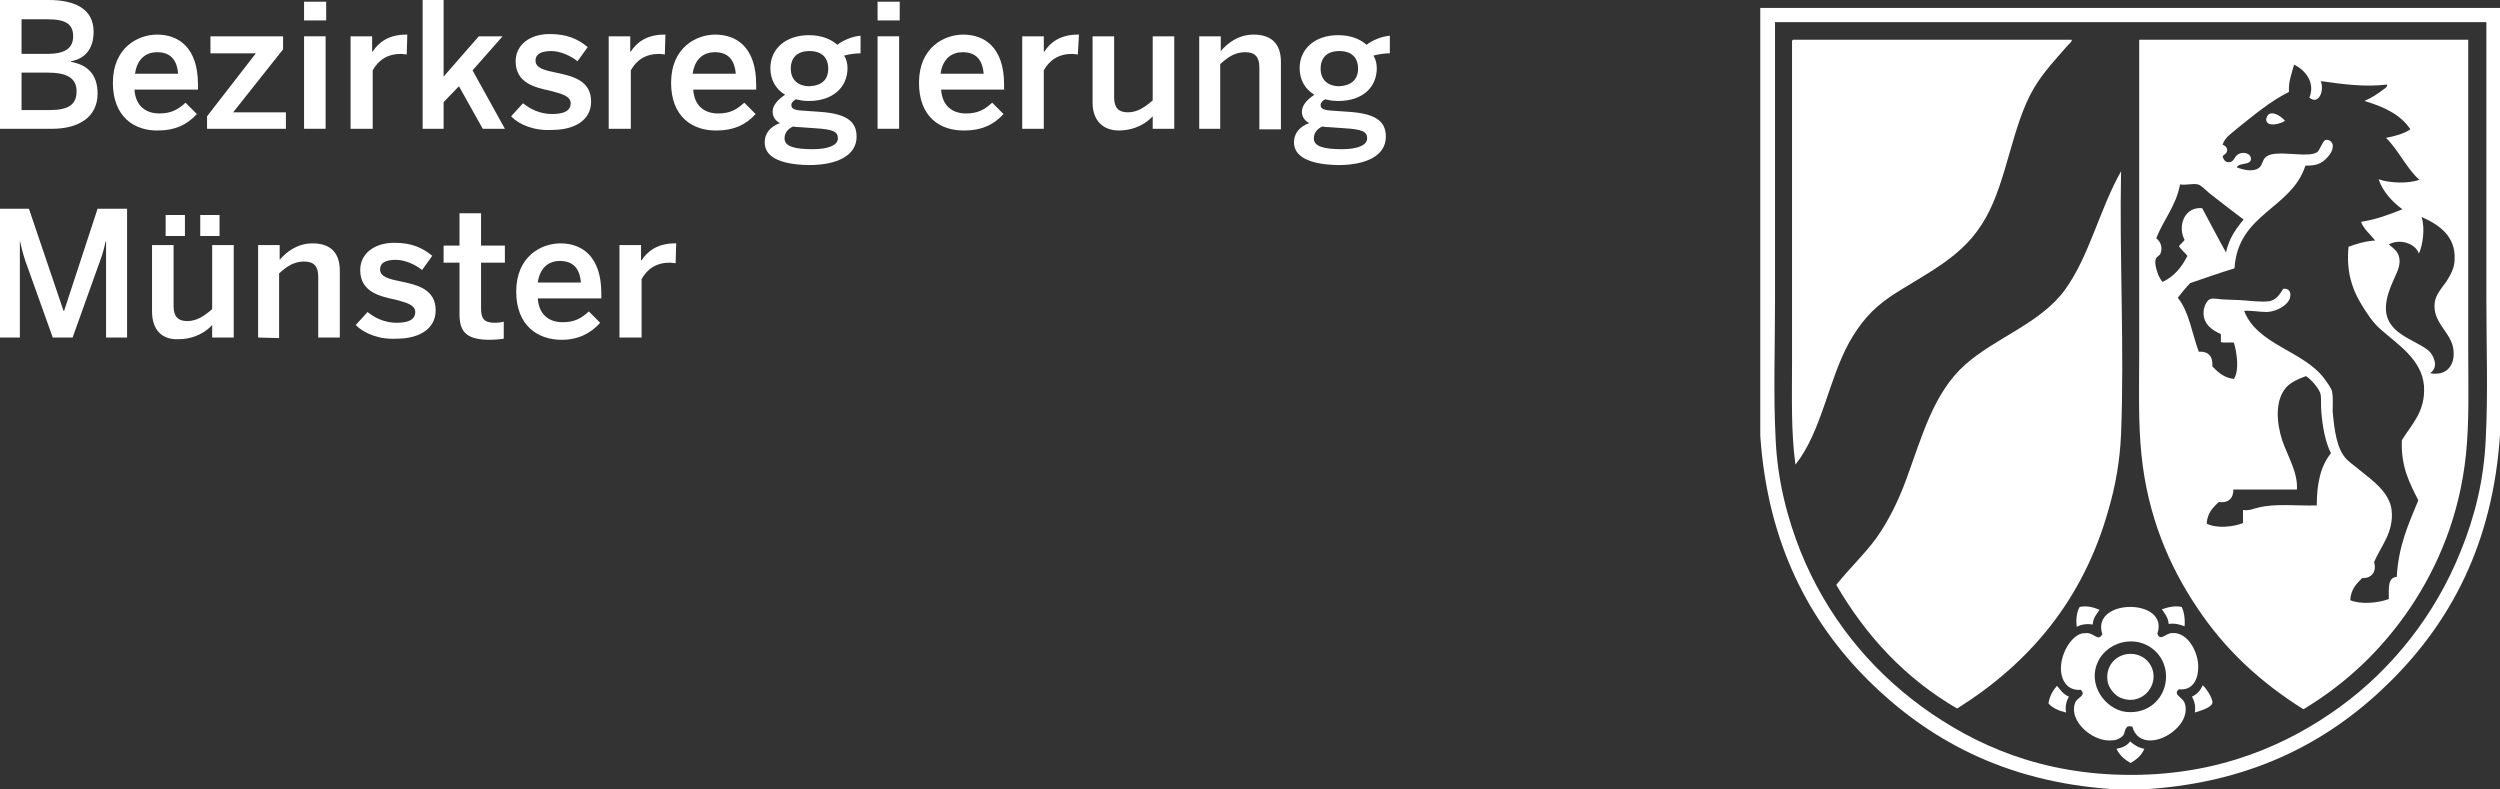 <?xml version="1.0" encoding="UTF-8"?>
<svg xmlns="http://www.w3.org/2000/svg" xmlns:xlink="http://www.w3.org/1999/xlink" version="1.1" id="Ebene_1" x="0px" y="0px" viewBox="0 0 440.7 139.1" style="enable-background:new 0 0 440.7 139.1;" xml:space="preserve">
<rect x="0" y="0" width="440.7" height="139.1" fill="#333333" stroke="none"/>
<style type="text/css">
	.st0{fill-rule:evenodd;clip-rule:evenodd;fill:#FFFFFF;}
	.st1{fill:#FFFFFF;}
</style>
<path class="st0" d="M440.7,76.7L440.7,76.7c-1.3,19.3-8.8,32.9-19.1,43.2c-10.3,10.3-23.8,17.9-43,19.2h-6.3  c-19.2-1.3-32.7-9-43-19.2c-10.3-10.3-17.7-24-19-43.1V1.5c0-0.1,0-0.1,0.1-0.1h130.3V76.7z M312.9,4.1v48.8  c0,8.4-0.3,16.6,0.1,24.3c0.3,7.5,2.1,14.2,4.4,20c4.6,11.4,12.1,20.6,21.4,27.4c9.4,6.8,21.1,12,36.9,12c15.7,0,27.7-5.4,36.8-12  c9.2-6.7,16.8-16.2,21.3-27.5c2.4-5.9,4.1-12.4,4.4-20c0.4-7.7,0.1-15.9,0.1-24.3V3.9H312.9C312.8,3.9,312.9,4,312.9,4.1"></path>
<path class="st0" d="M316.1,7h49.1c0.1,0.3-0.4,0.7-0.7,1c-2,2.3-4.3,4.7-6,7.6c-3.8,6.5-4.7,16.1-8.4,22.7c-1.9,3.4-4.2,5.7-7.4,8  c-3.1,2.2-6.5,4-9.5,6c-3.2,2.2-5.3,4.6-7.3,8.2c-3.6,6.6-4.8,15.6-9.4,21.4c-0.8-5.8-0.6-12-0.6-18.3V7.2C316,7.1,316,7,316.1,7"></path>
<path class="st0" d="M377.2,7h57.9v55.1c0,6.1,0.2,12.2-0.4,18c-1.1,10.7-4.9,19.7-9.8,27c-5,7.4-11.2,13.3-18.8,17.9H406  c-7.5-4.7-13.8-10.5-18.7-17.9c-4.9-7.3-8.7-16.1-9.8-26.9c-0.6-5.8-0.4-11.9-0.4-18v-55C377.1,7.1,377.1,7,377.2,7 M403.5,16.2  c-3.4,1.7-6.3,4.2-9.2,6.5c-0.9,0.8-2.1,1.5-2.5,2.8c0.5,0.2,0.8,0.5,0.8,1c0,0.6-0.6,0.7-0.8,1.1c0.2,0.5,0.4,1,1.1,1  c0.9,0,1-1,1.5-1.3c0.9-0.7,2.4-0.3,2.4,0.7c0,1.2-2.1,0.6-2.5,1.5c1,0.4,2.8,0.9,3.9,0.1c0.6-0.4,0.6-1.4,1.2-1.9  c1.6-1.5,7.5,0.3,9.1-0.9c0.4-0.3,1-2,1.4-2.1c0.5-0.2,1.2,0.2,1.3,0.8c0.2,1.1-0.8,2.2-1.5,2.8c-1,0.8-2,0.9-3.3,0.9  c-2.5,7.7-11.9,8.4-12.5,18.1c-2.6,0.8-5.2,1.7-7.8,2.6c-0.8,0.8-1.5,1.7-2.2,2.6c2,2.4,2.5,6.3,3.7,9.5c1.7-0.1,2.5,0.8,2.4,2.6  c1,1,2,2,3.8,2.2c1-1.6,0.5-4.6,0-6.4c-0.7-0.1-1.7,0.1-2.3-0.1v-1.4c-1.5-0.7-3.4-1.8-3-4.4c0.1-0.6,0.6-1.7,1.2-1.8  c0.6-0.2,1.6,0.1,2.5,0.1s1.7,0.1,2.6,0.1c1.8,0.1,3.8,0.4,5.2,0.2c1.3-0.2,1.9-1.3,2.5-2.2c1-0.1,1.4,0.6,1.2,1.5  c-0.2,1.2-2.1,2.5-4.1,2.6c-1.4,0-2.8-0.3-4-0.2c2.3,6,10.4,7,14.1,11.9c0.5,0.7,1.2,1.6,1.4,2.3c0.2,1.1,0.1,2.4,0.1,3.5  c0.3,3.3,0.7,6.7,2.5,8.5c0.6,0.6,1.5,1.2,2.3,1.9c2.1,1.7,5.3,3.9,5.6,7.1c0.4,3.9-2,6.4-3.1,9.1c0.5,1.6-0.4,2.9-2.1,2.8  c-1,1-2,2-2.1,3.9c1.9,0.8,4.9,0.5,6.8-0.2c0-2-0.2-3.8,1.4-3.9c0.3-5.5,2.1-9.4,3.8-13.5c-1.5-3-3.1-5.9-2.9-10.6  c1.7-2.8,4.2-5,3.9-9.6c-0.4-4.7-4.7-7.3-7.7-10c-1.4-1.2-2.6-3.1-3.6-4.8c-1.5-2.6-2.4-5.6-2-9.7c1.4-0.5,2.9-1,4.7-1.1  c-0.7-0.9-2.1-2.1-2.5-3.3c2.7-0.4,5-1.3,7.3-2.2c-1.8-1.3-3.5-3.2-4.2-5.3c2,0.7,5.2,0.8,7.2,0.1c-2.2-1.9-3.8-5.4-5.9-7.4  c1.6-0.3,3.1-0.7,4.3-1.5c-1.7-2.6-4.7-4-8.1-5c1.2-0.5,2.4-1.3,3.3-2c0.3-0.2,0.8-0.5,0.7-0.9c-4,0.5-8.1-0.1-11.7-0.6  c0.7,1.7-0.4,4.3-2,2.9c1.1-2.7-0.8-4.9-2.7-5.8C403.9,13.2,403.4,14.4,403.5,16.2 M389.4,34c-0.6-0.5-1.4-1.4-2-1.5  c-1-0.2-2,0.2-3.1,0c-0.7,3.8-2.9,6.2-4.2,9.5c0.8,0.6,1.2,1.7,0.7,2.8c-0.2,0.3-0.7,0.5-0.8,0.9c-0.2,0.7,0.1,1.7,0.3,2.3  c0.2,0.7,0.6,1.3,0.9,1.7c2-0.9,3.4-2.6,4.4-4.6c-0.5-0.6-1.1-1.1-1.5-1.7c0.3-0.4,0.7-0.7,1-1.1c-1.3-2.5,0-5.9,3.1-5.6  c1.4,2.6,2.8,5.3,4.2,7.8c0.5-2.4,1.7-4.1,3.1-5.8C393.4,37.1,391.4,35.6,389.4,34 M426.4,44.7c-0.6-1.8-3.4-2.7-5.3-1.6  c1,0.8,1.9,1.4,1.9,3c0,1.2-0.8,2.6-1.3,3.8s-1,2.5-1.1,4c-0.3,4.9,4.9,5.8,7.5,7.9c0.8,0.7,1.7,2.5,0.7,3.6  c-0.1,0.2-0.5,0.4-0.4,0.4c2.8,0.5,4.4-1.3,4.1-4.1c-0.3-3.1-3.8-4.8-3.3-8.4c0.2-1.4,1.2-2.5,2-3.6c0.7-1.1,1.5-2.4,1.5-4  c0.2-4.1-2.8-6.1-5.7-7.4c0,0-0.1-0.1-0.1,0C427.5,40.3,427.1,43.2,426.4,44.7 M409.2,72.5c-0.1-1,0-2-0.1-2.9  c-0.2-1.1-1.8-2.8-2.6-3.3c-1.4,0.5-2.7,1.1-3.5,2c-2,2.3-1.7,6.2-0.7,9.3c1,2.9,2.8,5.7,2.6,8.7h-11.2c0,1.6-0.9,2.4-2.6,2.2  c-1,1-2,1.9-2.1,3.8c1.7,0.9,4.7,0.6,6.4-0.1v-2.3c1.1,0.2,2-0.3,2.6-0.4c3.1-0.8,6.8-0.3,10.4-0.4c0-3.9,0.7-7,2.5-9.2  C409.9,77.9,409.4,75.2,409.2,72.5"></path>
<path class="st0" d="M402.8,21.3c-0.7,0.5-3.1,1.2-3.3-0.1c-0.1-0.4,0.3-1,0.5-1.1C401,19.6,402.4,20.8,402.8,21.3"></path>
<path class="st0" d="M373.9,30.2C374,30.2,374,30.3,373.9,30.2c-0.3,15.2,0.6,31.3,0,46.3c-0.2,4.8-1,9.2-2.2,13.3  c-4.5,16.1-14.1,27.2-26.7,35.1c-9.1-5.3-16-12.7-21.3-21.8c2.3-2.9,4.9-5.3,7.1-8.3c2.1-3,3.8-6.4,5.2-10.2  c2.8-7.6,4.8-15.3,10.4-20.3c5.4-4.8,13.3-7.3,17.6-13.2C368.3,45.2,370.1,36.9,373.9,30.2"></path>
<path class="st0" d="M370.1,107.5c-0.5,0.8-1.1,1.3-1.2,2.6c-1.1-0.2-2.1,0-2.8,0.4c-0.2-1.3,0-2.7,0.5-3.5  C367.9,106.7,369.2,107.1,370.1,107.5"></path>
<path class="st0" d="M384.6,107c0.4,0.9,0.6,2,0.5,3.4c-0.8-0.3-1.8-0.6-2.8-0.4c-0.1-1.2-0.7-1.8-1.2-2.6  C382,107.1,383.3,106.7,384.6,107"></path>
<path class="st0" d="M380.3,111.7c0.5,1.4,1.4,0,2.5-0.1c2.9-0.3,4.8,3.5,4.7,6.1c0,1.9-0.9,4.1-3.4,3.8c-1.1,0.9,0.5,1.4,0.9,2.2  c0.4,0.7,0.4,1.8,0,2.8c-0.8,2-3.3,3.8-5.5,4c-1.9,0.2-3.2-0.8-3.6-2.4c-0.2-0.1-0.7-0.1-0.9,0c-0.5,0.5-0.4,1-0.7,1.5  c-0.5,0.6-1.3,0.9-1.9,0.9c-2.7,0.3-5.6-1.8-6.5-4c-0.4-0.9-0.4-2.1,0-2.8c0.4-0.8,1.9-1.1,0.9-2.1c-2.4,0.2-3.5-1.7-3.5-3.8  c0-2.4,1.5-5.2,3.3-6c0.4-0.2,1-0.2,1.4-0.2c1.2,0.1,1.9,1.5,2.6,0.2C368.5,105.4,382.5,105.4,380.3,111.7 M369.9,116.5  c-2.1,4.2,1.3,8.6,4.9,9c4,0.4,6.7-2.4,7-5.6c0.4-4.1-3-7.2-6.8-6.8C372.7,113.3,370.7,114.8,369.9,116.5"></path>
<path class="st0" d="M375,115.3c2.4-0.3,4.3,1.3,4.6,3.4c0.4,2.9-2.5,5.7-5.8,4.3c-1-0.4-2.2-1.8-2.3-3.1  C371.2,117.5,372.8,115.6,375,115.3"></path>
<path class="st0" d="M388.3,120.8c0.4,0.3,1.8,2.2,1.7,3.1c-0.2,0.9-2.2,1.4-3.1,1.7c0.2-1.1-0.1-2.1-0.5-2.8  C387.3,122.4,387.9,121.7,388.3,120.8"></path>
<path class="st0" d="M364.7,122.8c-0.4,0.7-0.7,1.7-0.5,2.8c-1.3-0.3-2.4-0.8-3.1-1.6c0.2-1.3,0.8-2.3,1.5-3.1  C363.2,121.6,363.7,122.4,364.7,122.8"></path>
<path class="st0" d="M378,132c-0.5,1.2-1.4,1.9-2.4,2.5c-1.1-0.6-2-1.4-2.5-2.5c1.1-0.2,1.9-0.6,2.4-1.3  C376.2,131.3,376.9,131.8,378,132"></path>
<path class="st1" d="M0,22.7V0h8.6c4.5,0,7.9,1.5,7.9,5.6c0,3.2-1.7,4.8-4,5.2v0.1c2.8,0.5,4.7,2.1,4.7,5.6c0,4.2-3.4,6.2-8,6.2H0z   M3.8,9.5h4.5c3,0,4.6-0.9,4.6-3.1s-1.4-3-4.5-3H3.8V9.5z M3.8,19.4h5c3.3,0,4.7-1,4.7-3.3c0-2.4-1.8-3.3-5.1-3.3H3.8V19.4z"></path>
<path class="st1" d="M19.9,14.6c0-6.2,4.4-8.5,7.8-8.5c3.7,0,7.2,2.2,7.2,8.8v0.9H23.7c0.2,2.9,2,4.2,4.4,4.2c2.1,0,3.3-0.7,4.6-1.9  l2,2C33,22,30.8,23,27.9,23C23.7,23.1,19.9,20.6,19.9,14.6 M31.4,13c-0.2-2.5-1.4-3.8-3.7-3.8c-1.8,0-3.5,1-3.9,3.8H31.4z"></path>
<polygon class="st1" points="36.5,22.7 36.5,20.5 45.1,9.4 37.1,9.4 37.1,6.4 49.9,6.4 49.9,8.7 41.1,19.8 50.4,19.8 50.4,22.7 "></polygon>
<path class="st1" d="M53.6,0.3h3.9v3.3h-3.9V0.3z M53.6,6.4h3.8v16.3h-3.8V6.4z"></path>
<path class="st1" d="M61.8,22.7V6.4h3.8v2.7h0.1c1-1.6,2.8-3,5.9-3h0.2l-0.1,3.5c-0.2,0-0.8-0.1-1-0.1c-2.4,0-4,1.1-5,2.9v10.3H61.8  z"></path>
<polygon class="st1" points="74.5,22.7 74.5,0 78.2,0 78.2,13.5 84.4,6.4 88.6,6.4 83.3,12.4 89,22.7 85.1,22.7 80.9,15.2 78.2,18   78.2,22.7 "></polygon>
<path class="st1" d="M90.1,20.5l2.1-2.3c1.2,1,3,1.9,5.1,1.9c2,0,3.3-0.5,3.3-1.9c0-1.3-1.7-1.7-3.6-2.2c-2.8-0.6-6.1-1.4-6.1-5.2  c0-2.9,2.5-4.8,6-4.8c3.1,0,5,0.9,6.7,2.3l-1.8,2.5c-1.2-1-3.1-1.8-4.6-1.8c-2.1,0-2.8,0.7-2.8,1.7c0,1.3,1.6,1.7,3.6,2.1  c2.8,0.6,6.2,1.3,6.2,5.1c0,3.4-3.1,5-6.8,5C94.2,23.1,91.5,22,90.1,20.5"></path>
<path class="st1" d="M107.3,22.7V6.4h3.8v2.7h0.1c1-1.6,2.8-3,5.9-3h0.2l-0.1,3.5c-0.2,0-0.8-0.1-1-0.1c-2.4,0-4,1.1-5,2.9v10.3  H107.3z"></path>
<path class="st1" d="M118.3,14.6c0-6.2,4.4-8.5,7.8-8.5c3.7,0,7.2,2.2,7.2,8.8v0.9h-11.1c0.2,2.9,2,4.2,4.4,4.2  c2.1,0,3.3-0.7,4.6-1.9l2,2c-1.7,1.9-3.9,2.9-6.8,2.9C122.1,23.1,118.3,20.6,118.3,14.6 M129.7,13c-0.2-2.5-1.4-3.8-3.7-3.8  c-1.8,0-3.5,1-3.9,3.8H129.7z"></path>
<path class="st1" d="M134.8,25.1c0-1.6,1-2.8,2.7-3.4c-0.8-0.4-1.3-1.1-1.3-2c0-1.2,1-2.2,2.2-3c-1.7-1-2.6-2.7-2.6-4.7  c0-3.3,2.6-5.8,6.8-5.8c2.2,0,3.9,0.7,5,1.7c1-0.8,2.7-1.5,4.1-1.6v3.1c-0.7,0-1.8,0.1-2.9,0.4c0.4,0.6,0.6,1.4,0.6,2.2  c0,3.4-2.6,5.8-6.8,5.8c-0.9,0-1.5-0.1-2.3-0.3c-0.5,0.3-0.8,0.6-0.8,1c0,0.6,0.4,0.9,1.9,1l2.9,0.2c4.8,0.3,6.7,1.6,6.7,4.4  c0,3.3-3.4,5-8.4,5C137,29,134.8,27.4,134.8,25.1 M147.7,24.4c0-1.2-0.8-1.6-4.1-1.8l-2.8-0.2c-0.3,0-0.6,0-1-0.1  c-1.1,0.5-1.5,1.3-1.5,2.1c0,1.4,1.7,1.9,5,1.9C146,26.3,147.7,25.6,147.7,24.4 M146,12.1c0-2-1.2-3.1-3.3-3.1s-3.3,1.1-3.3,3.1  s1.3,3.1,3.3,3.1C144.8,15.1,146,14.1,146,12.1"></path>
<path class="st1" d="M154.7,0.3h3.9v3.3h-3.9V0.3z M154.7,6.4h3.8v16.3h-3.8V6.4z"></path>
<path class="st1" d="M162,14.6c0-6.2,4.4-8.5,7.8-8.5c3.7,0,7.2,2.2,7.2,8.8v0.9h-11.1c0.2,2.9,2,4.2,4.4,4.2c2.1,0,3.3-0.7,4.6-1.9  l2,2c-1.7,1.9-3.9,2.9-6.8,2.9C165.7,23.1,162,20.6,162,14.6 M173.4,13c-0.2-2.5-1.4-3.8-3.7-3.8c-1.8,0-3.5,1-3.9,3.8H173.4z"></path>
<path class="st1" d="M180.2,22.7V6.4h3.8v2.7h0.1c1-1.6,2.8-3,5.9-3h0.2L190,9.6c-0.2,0-0.8-0.1-1-0.1c-2.4,0-4,1.1-5,2.9v10.3  H180.2z"></path>
<path class="st1" d="M192.6,18.1V6.4h3.8v10.8c0,1.8,0.8,2.6,2.4,2.6c1.7,0,3-0.9,4.4-2.1V6.4h3.8v16.3h-3.8v-2.2  c-1,1.1-3,2.5-6,2.5C194.5,23,192.6,21.3,192.6,18.1"></path>
<path class="st1" d="M211.4,22.7V6.4h3.8V9c1.2-1.4,3.1-2.9,5.8-2.9c3,0,4.8,1.5,4.8,4.8v11.9H222V11.9c0-1.8-0.7-2.7-2.5-2.7  c-1.7,0-3,0.8-4.4,2.1v11.4C215.1,22.7,211.4,22.7,211.4,22.7z"></path>
<path class="st1" d="M228.1,25.1c0-1.6,1-2.8,2.7-3.4c-0.8-0.4-1.3-1.1-1.3-2c0-1.2,1-2.2,2.2-3c-1.7-1-2.6-2.7-2.6-4.7  c0-3.3,2.6-5.8,6.8-5.8c2.2,0,3.9,0.7,5,1.7c1-0.8,2.7-1.5,4.1-1.6v3.1c-0.7,0-1.8,0.1-2.9,0.4c0.4,0.6,0.6,1.4,0.6,2.2  c0,3.4-2.5,5.8-6.8,5.8c-0.9,0-1.5-0.1-2.3-0.3c-0.5,0.3-0.8,0.6-0.8,1c0,0.6,0.4,0.9,1.9,1l2.9,0.2c4.8,0.3,6.7,1.6,6.7,4.4  c0,3.3-3.4,5-8.4,5C230.4,29,228.1,27.4,228.1,25.1 M241,24.4c0-1.2-0.8-1.6-4.1-1.8l-2.8-0.2c-0.3,0-0.6,0-1-0.1  c-1.1,0.5-1.5,1.3-1.5,2.1c0,1.4,1.7,1.9,5,1.9C239.3,26.3,241,25.6,241,24.4 M239.4,12.1c0-2-1.2-3.1-3.3-3.1s-3.3,1.1-3.3,3.1  s1.3,3.1,3.3,3.1C238.1,15.1,239.4,14.1,239.4,12.1"></path>
<path class="st1" d="M0,59.5V36.8h5.1l6.1,18h0.1l5.9-18h5.2v22.7h-3.7V42.6h-0.1c-0.3,1.6-0.8,3-1.4,4.6l-4.4,12.3H9.3L4.9,47.2  c-0.6-1.6-0.9-2.6-1.4-4.8l0,0v17.1H0z"></path>
<path class="st1" d="M26.8,54.9V43.2h3.8V54c0,1.8,0.8,2.6,2.4,2.6c1.7,0,3-0.9,4.4-2.1V43.2h3.8v16.3h-3.8v-2.2c-1,1.1-3,2.5-6,2.5  C28.6,59.9,26.8,58.2,26.8,54.9 M29.2,37.9h3.4v3.7h-3.4C29.2,41.6,29.2,37.9,29.2,37.9z M35.3,37.9h3.4v3.7h-3.4V37.9z"></path>
<path class="st1" d="M45.5,59.5V43.2h3.8v2.6c1.2-1.4,3.1-2.9,5.8-2.9c3,0,4.8,1.5,4.8,4.8v11.8h-3.8V48.8c0-1.8-0.7-2.7-2.5-2.7  c-1.7,0-3,0.8-4.4,2.1v11.4L45.5,59.5L45.5,59.5z"></path>
<path class="st1" d="M62.7,57.3l2.1-2.3c1.2,1,3,1.9,5.1,1.9c2,0,3.3-0.5,3.3-1.9c0-1.3-1.7-1.7-3.6-2.2c-2.8-0.6-6.1-1.4-6.1-5.2  c0-2.9,2.5-4.8,6-4.8c3.1,0,5,0.9,6.7,2.3l-1.8,2.5c-1.2-1-3.1-1.8-4.6-1.8c-2.1,0-2.8,0.7-2.8,1.7c0,1.3,1.6,1.7,3.6,2.1  c2.8,0.6,6.2,1.3,6.2,5.1c0,3.4-3.1,5-6.8,5C66.9,59.9,64.2,58.8,62.7,57.3"></path>
<path class="st1" d="M81,55.3v-9h-2.8v-3H81v-5.7h3.8v5.7H89v3h-4.2v8.1c0,1.7,0.5,2.5,2.4,2.5c0.6,0,1.3-0.1,1.6-0.2v3  c-0.4,0.1-1.8,0.2-2.8,0.2C81.9,59.8,81,58.2,81,55.3"></path>
<path class="st1" d="M91,51.4c0-6.2,4.4-8.5,7.8-8.5c3.7,0,7.2,2.2,7.2,8.8v0.9H94.8c0.2,2.9,2,4.2,4.4,4.2c2.1,0,3.3-0.7,4.6-1.9  l2,2c-1.7,1.9-3.9,3-6.8,3C94.8,59.9,91,57.4,91,51.4 M102.4,49.8c-0.2-2.5-1.4-3.8-3.7-3.8c-1.8,0-3.5,1-3.9,3.8H102.4z"></path>
<path class="st1" d="M109.2,59.5V43.2h3.8v2.7h0.1c1-1.6,2.8-3,5.9-3h0.2l-0.1,3.5c-0.2,0-0.8-0.1-1-0.1c-2.4,0-4,1.1-5,2.9v10.3  C113.1,59.5,109.2,59.5,109.2,59.5z"></path>
</svg>
